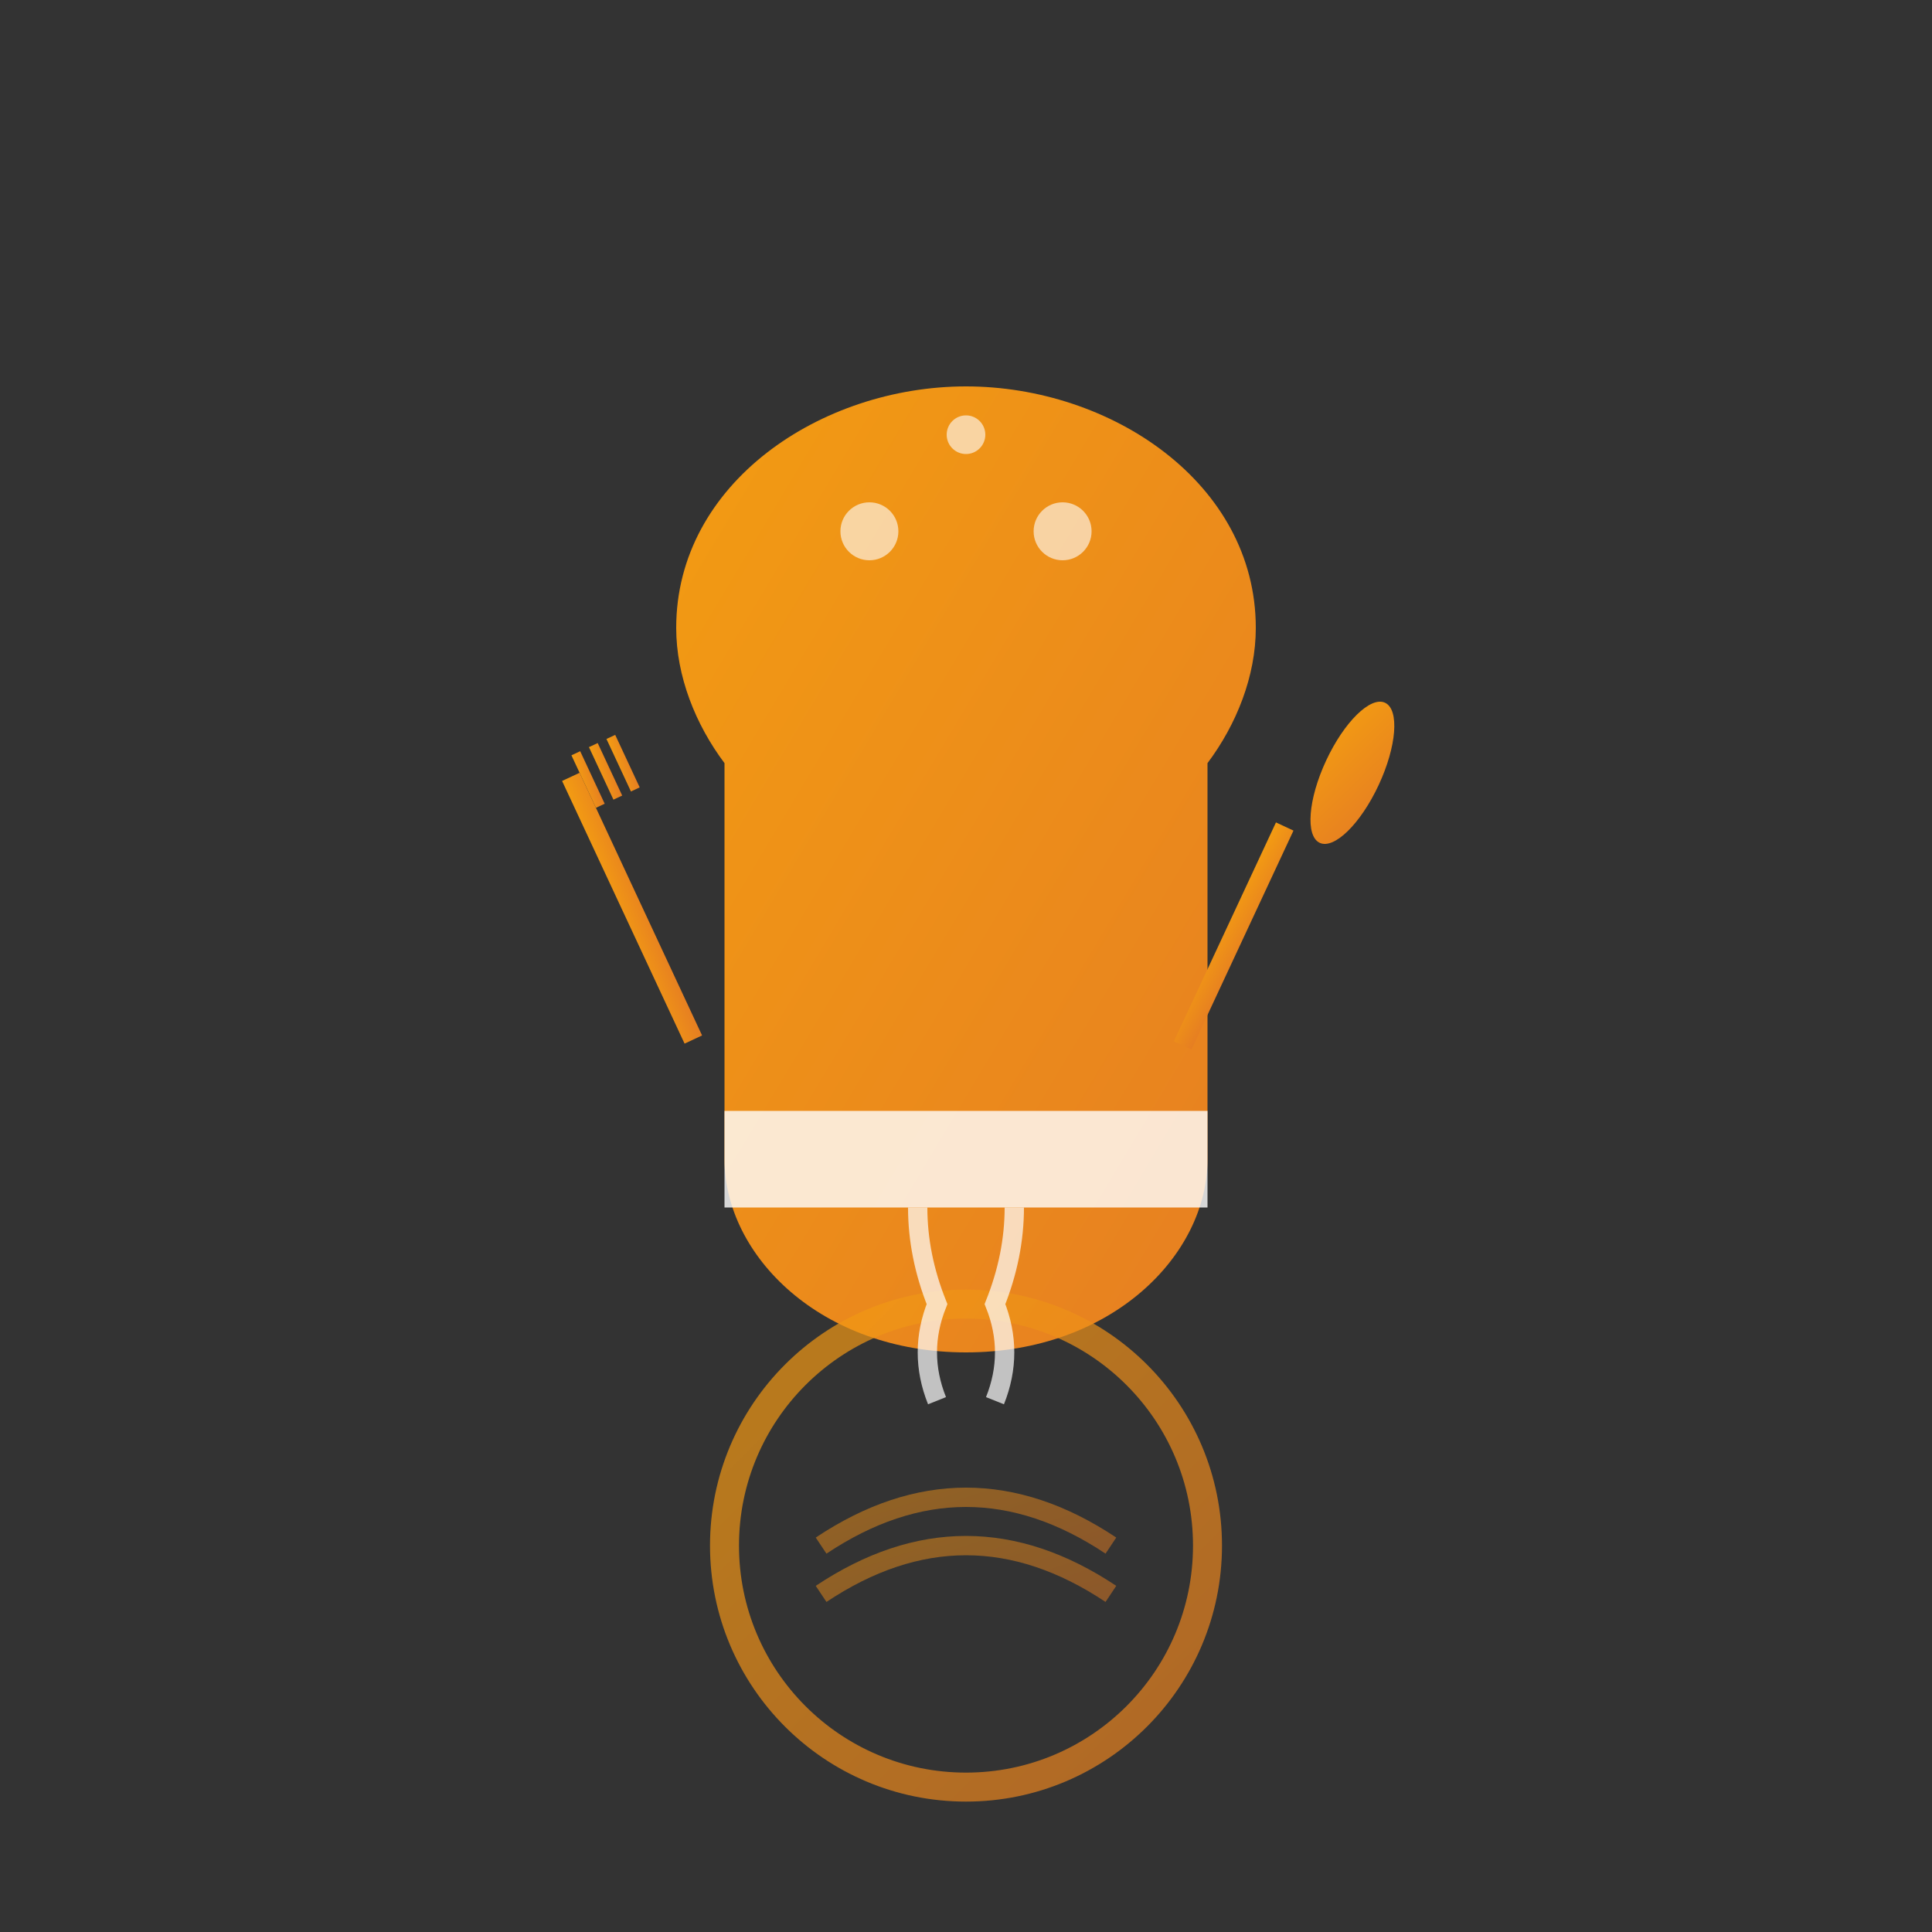 <svg xmlns="http://www.w3.org/2000/svg" viewBox="0 0 200 200" width="200" height="200">
  <rect x="0" y="0" width="200" height="200" fill="#333333" stroke="none"/>
  <defs>
    <linearGradient id="logoGradient" x1="0%" y1="0%" x2="100%" y2="100%">
      <stop offset="0%" style="stop-color:#f39c12;stop-opacity:1" />
      <stop offset="100%" style="stop-color:#e67e22;stop-opacity:1" />
    </linearGradient>
  </defs>
  
  <!-- Chef's hat -->
  <path d="M100 40 C85 40, 70 50, 70 65 C70 70, 72 75, 75 79 L75 120 C75 130, 85 140, 100 140 C115 140, 125 130, 125 120 L125 79 C128 75, 130 70, 130 65 C130 50, 115 40, 100 40 Z" fill="url(#logoGradient)"/>
  
  <!-- Chef's hat band -->
  <rect x="75" y="115" width="50" height="10" fill="#fff" opacity="0.8"/>
  
  <!-- Hat decorative elements -->
  <circle cx="90" cy="55" r="3" fill="#fff" opacity="0.6"/>
  <circle cx="110" cy="55" r="3" fill="#fff" opacity="0.6"/>
  <circle cx="100" cy="45" r="2" fill="#fff" opacity="0.6"/>
  
  <!-- Spoon -->
  <ellipse cx="140" cy="80" rx="3" ry="8" fill="url(#logoGradient)" transform="rotate(25 140 80)"/>
  <rect x="135" y="88" width="2" height="25" fill="url(#logoGradient)" transform="rotate(25 140 80)"/>
  
  <!-- Fork -->
  <rect x="58" y="80" width="2" height="30" fill="url(#logoGradient)" transform="rotate(-25 60 80)"/>
  <rect x="60" y="78" width="1" height="6" fill="url(#logoGradient)" transform="rotate(-25 60 80)"/>
  <rect x="62" y="78" width="1" height="6" fill="url(#logoGradient)" transform="rotate(-25 60 80)"/>
  <rect x="64" y="78" width="1" height="6" fill="url(#logoGradient)" transform="rotate(-25 60 80)"/>
  
  <!-- Decorative cooking elements -->
  <circle cx="100" cy="160" r="25" fill="none" stroke="url(#logoGradient)" stroke-width="3" opacity="0.7"/>
  <path d="M85 160 Q100 150, 115 160" fill="none" stroke="url(#logoGradient)" stroke-width="2" opacity="0.5"/>
  <path d="M85 165 Q100 155, 115 165" fill="none" stroke="url(#logoGradient)" stroke-width="2" opacity="0.5"/>
  
  <!-- Steam lines -->
  <path d="M95 125 Q95 130, 97 135 Q95 140, 97 145" fill="none" stroke="#fff" stroke-width="2" opacity="0.7"/>
  <path d="M105 125 Q105 130, 103 135 Q105 140, 103 145" fill="none" stroke="#fff" stroke-width="2" opacity="0.7"/>
</svg>
